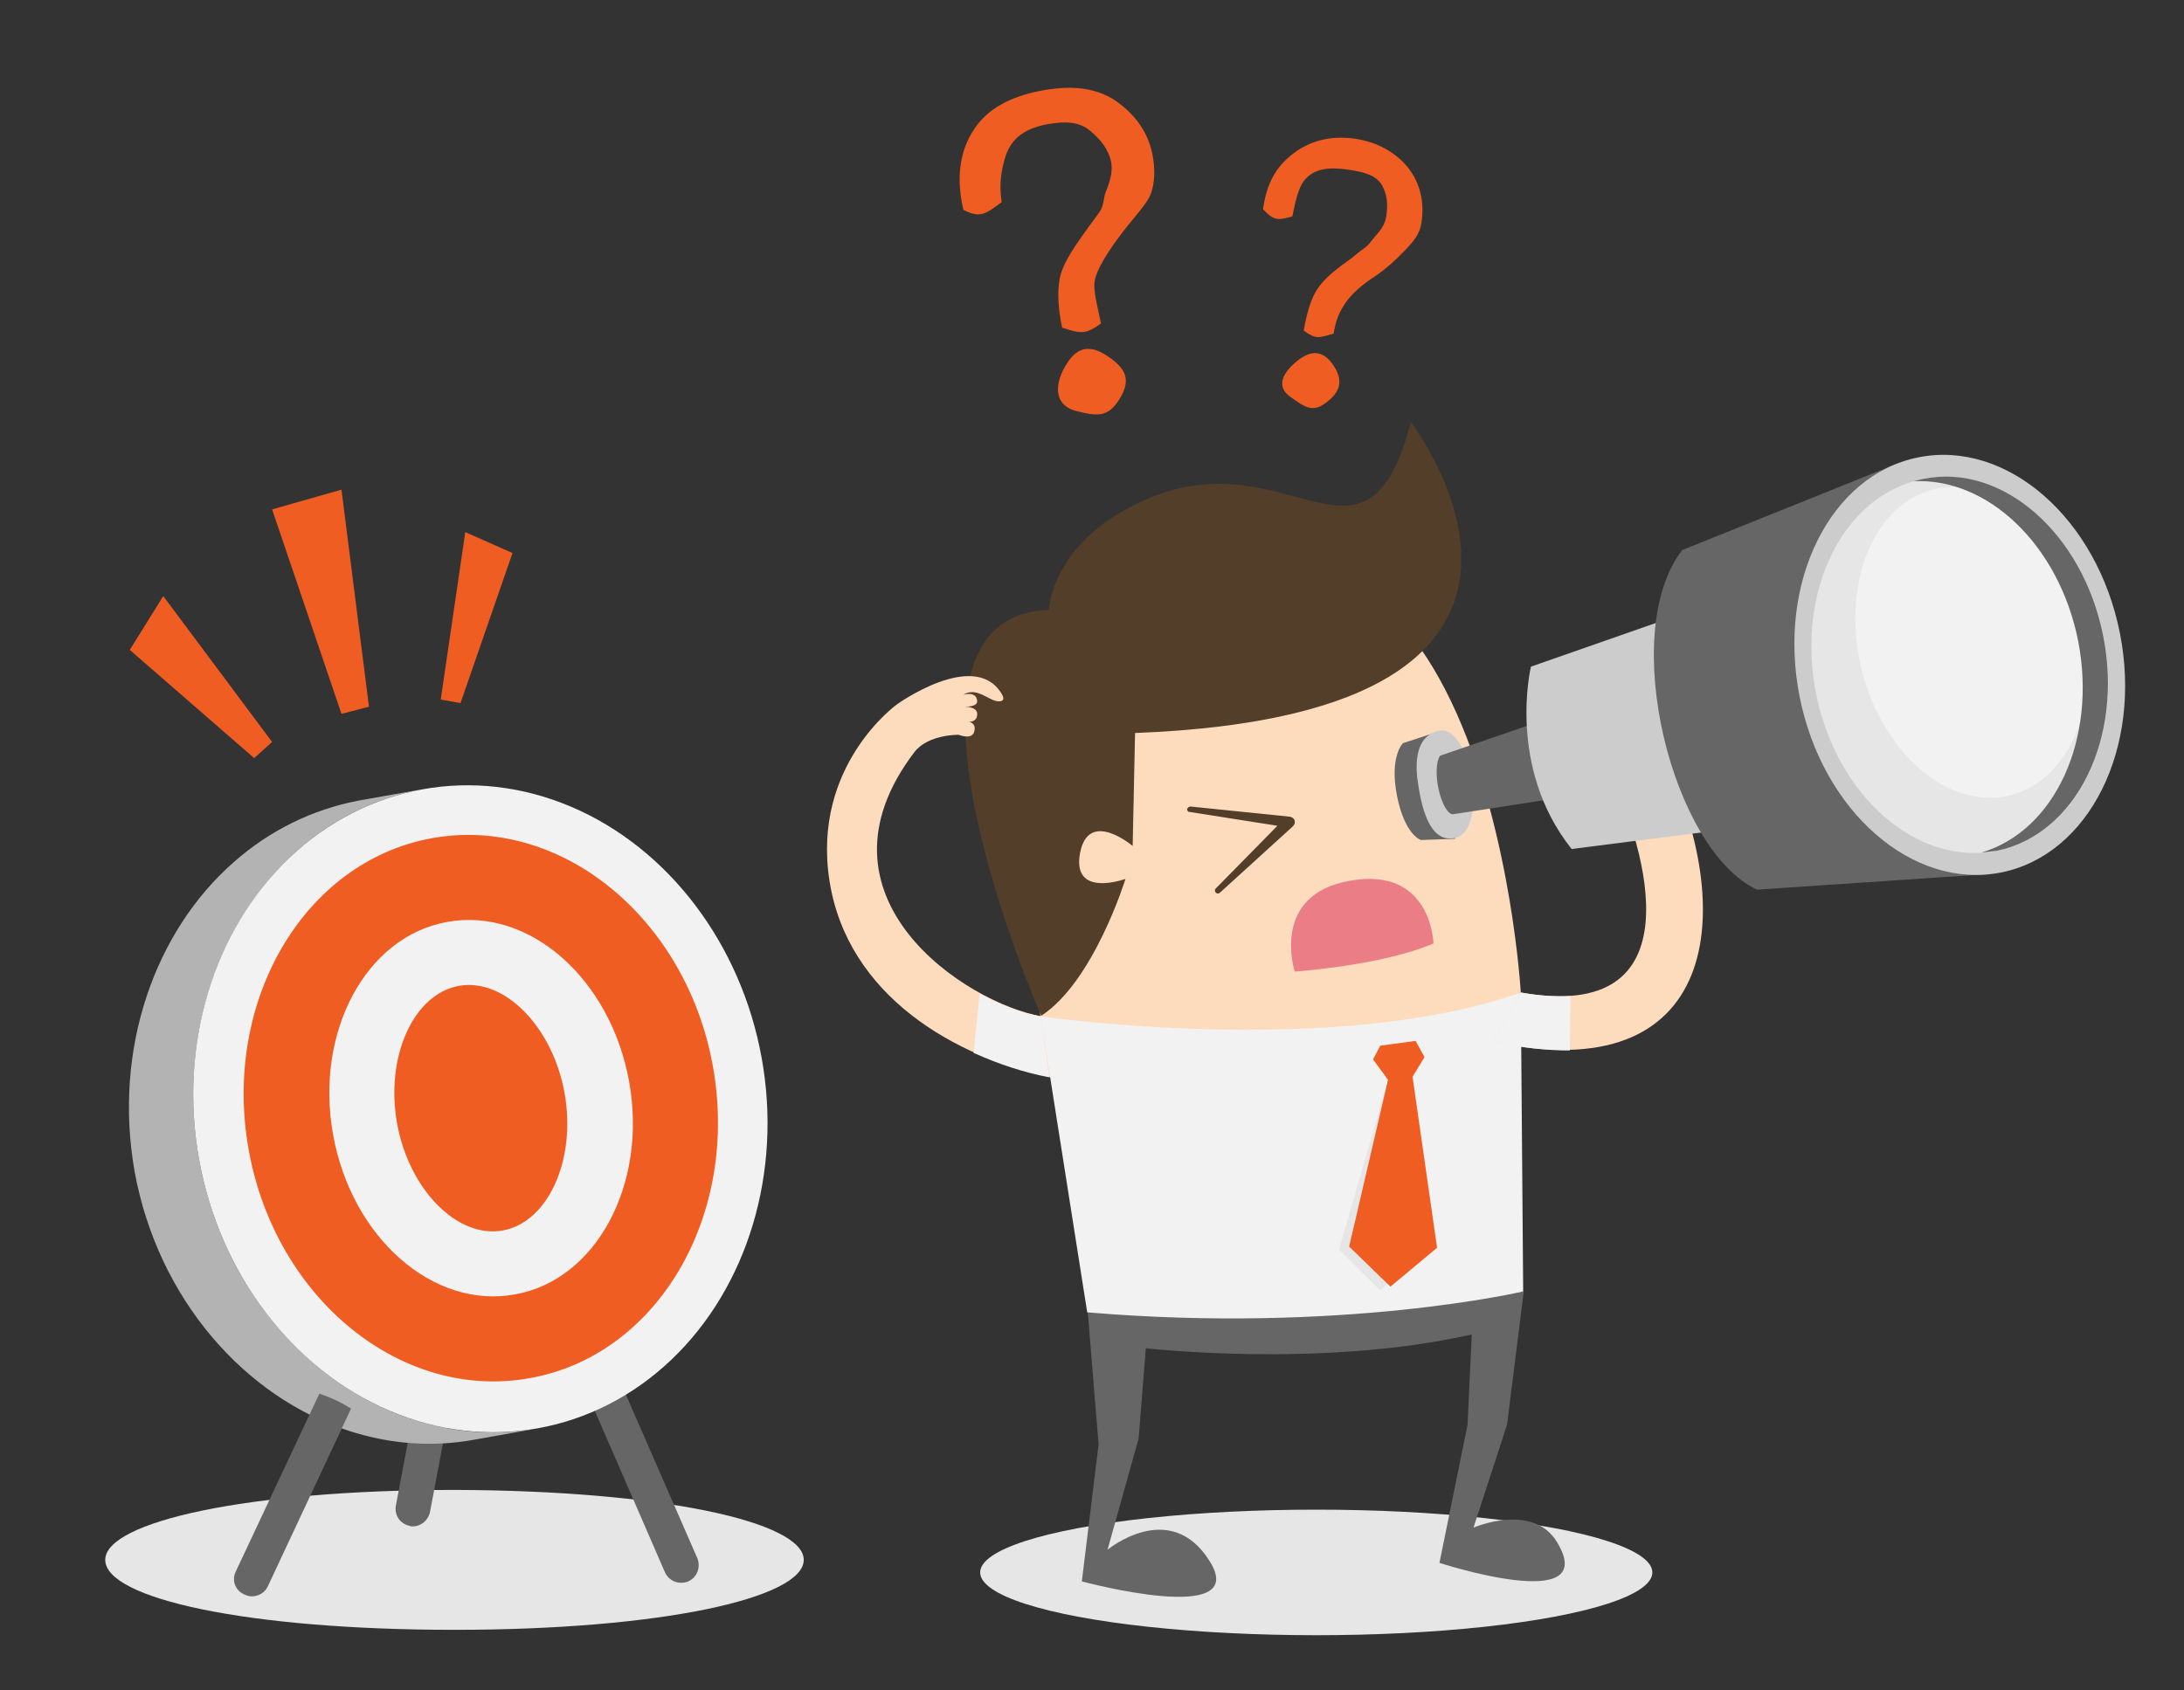 <?xml version="1.0" encoding="utf-8"?>
<!-- Generator: Adobe Illustrator 21.1.0, SVG Export Plug-In . SVG Version: 6.00 Build 0)  -->
<svg version="1.1" id="Layer_1" xmlns="http://www.w3.org/2000/svg" xmlns:xlink="http://www.w3.org/1999/xlink" x="0px" y="0px"
	 width="365.2px" height="282.7px" viewBox="0 0 365.2 282.7" style="enable-background:new 0 0 365.2 282.7;" xml:space="preserve"
	>
<rect x="0" y="0" width="365.2" height="282.7" fill="#333333" stroke="none"/>
<style type="text/css">
	.st0{fill:#EA4D24;}
	.st1{fill:#F2F2F2;}
	.st2{clip-path:url(#SVGID_2_);}
	.st3{fill:#FC9603;}
	.st4{fill:#FC8902;}
	.st5{fill:#FC7602;}
	.st6{fill:#FC7E02;}
	.st7{fill:#FC7D02;}
	.st8{fill:#FB7802;}
	.st9{fill:#FC8502;}
	.st10{fill:#FCA209;}
	.st11{fill:#FCA70E;}
	.st12{fill:#FC8602;}
	.st13{fill:#FCAC0F;}
	.st14{fill:#B42F0A;}
	.st15{fill:#FCB927;}
	.st16{fill:#FAA512;}
	.st17{fill:#E9410E;}
	.st18{fill:#FBA713;}
	.st19{fill:#ED4B0B;}
	.st20{fill:#E74C05;}
	.st21{fill:#F47111;}
	.st22{fill:#DF5C24;}
	.st23{fill:#E95615;}
	.st24{fill:#FCDA5A;}
	.st25{fill:#EC5C0E;}
	.st26{fill:#EB8211;}
	.st27{fill:#FA9D0F;}
	.st28{fill:#E34110;}
	.st29{fill:#DF4E25;}
	.st30{fill:#E25B1B;}
	.st31{fill:#FC6E02;}
	.st32{fill:#FBAD25;}
	.st33{fill:#D36D1B;}
	.st34{fill:#BC2D0E;}
	.st35{fill:#BD3213;}
	.st36{fill:#852D0D;}
	.st37{fill:#B55235;}
	.st38{fill:#D5661A;}
	.st39{fill:#E55220;}
	.st40{fill:#C36524;}
	.st41{fill:#CB6628;}
	.st42{fill:#F0A72A;}
	.st43{fill:#A2794C;}
	.st44{fill:#FBE085;}
	.st45{fill:#CD4E1F;}
	.st46{fill:#80523E;}
	.st47{fill:#FC9003;}
	.st48{fill:#FC8A02;}
	.st49{fill:#FC8D02;}
	.st50{fill:#FC8802;}
	.st51{fill:#FC7F02;}
	.st52{fill:#FC8002;}
	.st53{fill:#FC7402;}
	.st54{fill:#FC7302;}
	.st55{fill:#FC8102;}
	.st56{fill:#FC7702;}
	.st57{fill:#FC9C06;}
	.st58{fill:#FD6D02;}
	.st59{fill:#FC7102;}
	.st60{fill:#FB6A02;}
	.st61{fill:#FC7002;}
	.st62{fill:#FA6803;}
	.st63{fill:#FB9807;}
	.st64{fill:#FC6F02;}
	.st65{fill:#FCB727;}
	.st66{fill:#FC8202;}
	.st67{fill:#FB8802;}
	.st68{fill:#FC9B07;}
	.st69{fill:#FCAA17;}
	.st70{fill:#FC7202;}
	.st71{fill:#FC6502;}
	.st72{fill:#FC9104;}
	.st73{fill:#FC9F08;}
	.st74{fill:#FB9405;}
	.st75{fill:#FC5B02;}
	.st76{fill:#FC8D03;}
	.st77{fill:#FC6D02;}
	.st78{fill:#FD6902;}
	.st79{fill:#FD6402;}
	.st80{fill:#FC5E02;}
	.st81{fill:#FCA10D;}
	.st82{fill:#FD7402;}
	.st83{fill:#FC9103;}
	.st84{fill:#FC8302;}
	.st85{fill:#FBA718;}
	.st86{fill:#FC7802;}
	.st87{fill:#FD7802;}
	.st88{fill:#FC7502;}
	.st89{fill:#C2760F;}
	.st90{fill:#FAA918;}
	.st91{fill:#FB7C02;}
	.st92{fill:#FB7A02;}
	.st93{fill:#FB7702;}
	.st94{fill:#FB7902;}
	.st95{fill:#FC5F02;}
	.st96{clip-path:url(#SVGID_4_);}
	.st97{clip-path:url(#SVGID_6_);}
	.st98{fill:#FCD8A5;}
	.st99{fill:#FCD4A5;}
	.st100{fill:#FCCDA5;}
	.st101{fill:#FCD0A5;}
	.st102{fill:#FBCDA4;}
	.st103{fill:#FCD2A5;}
	.st104{fill:#FCDDA7;}
	.st105{fill:#FCDEA9;}
	.st106{fill:#FCD3A5;}
	.st107{fill:#FCE0A9;}
	.st108{fill:#B48579;}
	.st109{fill:#FCE5B1;}
	.st110{fill:#FADCA9;}
	.st111{fill:#E9AE9C;}
	.st112{fill:#FBDEAA;}
	.st113{fill:#EDB49E;}
	.st114{fill:#E7B198;}
	.st115{fill:#F4C6A5;}
	.st116{fill:#DFB19E;}
	.st117{fill:#E9B69F;}
	.st118{fill:#FCF0C3;}
	.st119{fill:#ECBA9E;}
	.st120{fill:#EBC69F;}
	.st121{fill:#FAD9A8;}
	.st122{fill:#E3AA99;}
	.st123{fill:#DFAC9E;}
	.st124{fill:#E2B39C;}
	.st125{fill:#FCCAA5;}
	.st126{fill:#FBE0B0;}
	.st127{fill:#D3AF93;}
	.st128{fill:#BC8A7F;}
	.st129{fill:#BD8C82;}
	.st130{fill:#85665B;}
	.st131{fill:#B59288;}
	.st132{fill:#D5AE94;}
	.st133{fill:#E5B2A0;}
	.st134{fill:#C3A28B;}
	.st135{fill:#CBA892;}
	.st136{fill:#F0D6AB;}
	.st137{fill:#A29484;}
	.st138{fill:#FBF2D2;}
	.st139{fill:#CDA190;}
	.st140{fill:#807069;}
	.st141{fill:#FCD6A5;}
	.st142{fill:#FCD5A5;}
	.st143{fill:#FCD1A5;}
	.st144{fill:#FCCCA5;}
	.st145{fill:#FCDAA6;}
	.st146{fill:#FDCBA5;}
	.st147{fill:#FCCBA5;}
	.st148{fill:#FBC8A4;}
	.st149{fill:#FAC7A4;}
	.st150{fill:#FBD8A6;}
	.st151{fill:#FCE4B1;}
	.st152{fill:#FBD3A4;}
	.st153{fill:#FCDFAC;}
	.st154{fill:#FCC7A5;}
	.st155{fill:#FCD7A5;}
	.st156{fill:#FCDBA7;}
	.st157{fill:#FBD7A5;}
	.st158{fill:#FCC4A5;}
	.st159{fill:#FDC9A5;}
	.st160{fill:#FDC7A5;}
	.st161{fill:#FCC5A5;}
	.st162{fill:#FCDCA8;}
	.st163{fill:#FDCDA5;}
	.st164{fill:#FBDEAC;}
	.st165{fill:#FCCEA5;}
	.st166{fill:#FDCEA5;}
	.st167{fill:#C2A783;}
	.st168{fill:#FADEAB;}
	.st169{fill:#FBCFA4;}
	.st170{fill:#FBCEA4;}
	.st171{fill:#FFFFFF;}
	.st172{clip-path:url(#SVGID_8_);}
	.st173{fill:#998675;}
	.st174{fill:#CCCCCC;}
	.st175{fill:#999998;}
	.st176{opacity:0.29;clip-path:url(#SVGID_12_);}
	.st177{clip-path:url(#SVGID_14_);}
	.st178{fill:#F7951D;}
	.st179{fill:#F5881F;}
	.st180{fill:#F37621;}
	.st181{fill:#F47E20;}
	.st182{fill:#F37C20;}
	.st183{fill:#F37820;}
	.st184{fill:#F5841F;}
	.st185{fill:#F9A11B;}
	.st186{fill:#F9A61A;}
	.st187{fill:#F5851F;}
	.st188{fill:#FAAB18;}
	.st189{fill:#B33225;}
	.st190{fill:#FBB825;}
	.st191{fill:#F9A41A;}
	.st192{fill:#E64325;}
	.st193{fill:#E44F25;}
	.st194{fill:#F27121;}
	.st195{fill:#DE5C26;}
	.st196{fill:#E65725;}
	.st197{fill:#FBD95A;}
	.st198{fill:#EA5E24;}
	.st199{fill:#E98223;}
	.st200{fill:#F89D1C;}
	.st201{fill:#E04326;}
	.st202{fill:#DD4F26;}
	.st203{fill:#E15C26;}
	.st204{fill:#F26F21;}
	.st205{fill:#FAAC24;}
	.st206{fill:#D26E28;}
	.st207{fill:#BA3226;}
	.st208{fill:#BB3626;}
	.st209{fill:#842E1A;}
	.st210{fill:#B55234;}
	.st211{fill:#D36727;}
	.st212{fill:#E35325;}
	.st213{fill:#C26628;}
	.st214{fill:#CB6629;}
	.st215{fill:#EFA628;}
	.st216{fill:#A1794C;}
	.st217{fill:#F9DF83;}
	.st218{fill:#CD4F27;}
	.st219{fill:#F68F1E;}
	.st220{fill:#F5891F;}
	.st221{fill:#F68C1E;}
	.st222{fill:#F5871F;}
	.st223{fill:#F48020;}
	.st224{fill:#F37421;}
	.st225{fill:#F27321;}
	.st226{fill:#F37721;}
	.st227{fill:#F89B1C;}
	.st228{fill:#F26E21;}
	.st229{fill:#F26B21;}
	.st230{fill:#F16922;}
	.st231{fill:#F7971D;}
	.st232{fill:#F27021;}
	.st233{fill:#FAB523;}
	.st234{fill:#F48120;}
	.st235{fill:#F89A1C;}
	.st236{fill:#FAA91A;}
	.st237{fill:#F27221;}
	.st238{fill:#F16522;}
	.st239{fill:#F6901E;}
	.st240{fill:#F89E1B;}
	.st241{fill:#F7941D;}
	.st242{fill:#F05D22;}
	.st243{fill:#F16A22;}
	.st244{fill:#F05F22;}
	.st245{fill:#F8A01B;}
	.st246{fill:#F27421;}
	.st247{fill:#F48220;}
	.st248{fill:#F37521;}
	.st249{fill:#C0772A;}
	.st250{fill:#F8A81A;}
	.st251{fill:#F37A20;}
	.st252{fill:#F37920;}
	.st253{fill:#F16122;}
	.st254{fill:#231F20;}
	.st255{clip-path:url(#SVGID_16_);}
	.st256{fill:none;stroke:#000000;stroke-width:3;stroke-miterlimit:10;}
	.st257{fill:none;stroke:#000000;stroke-width:0.5;stroke-miterlimit:10;}
	.st258{fill:none;stroke:#000000;stroke-width:0.467;stroke-miterlimit:10;}
	.st259{fill:none;stroke:#000000;stroke-width:0.445;stroke-miterlimit:10;}
	.st260{fill:none;stroke:#000000;stroke-width:0.428;stroke-miterlimit:10;}
	.st261{fill:none;stroke:#000000;stroke-width:0.426;stroke-miterlimit:10;}
	.st262{opacity:0.29;clip-path:url(#SVGID_20_);}
	.st263{fill:none;stroke:#000000;stroke-width:0.408;stroke-miterlimit:10;}
	.st264{fill:none;stroke:#000000;stroke-width:0.408;stroke-miterlimit:10;stroke-dasharray:9.171,9.171;}
	.st265{fill:none;stroke:#000000;stroke-width:0.408;stroke-miterlimit:10;stroke-dasharray:9.983,9.983;}
	.st266{fill:none;stroke:#000000;stroke-width:0.408;stroke-miterlimit:10;stroke-dasharray:9.39,9.39;}
	.st267{fill:none;stroke:#000000;stroke-width:0.408;stroke-miterlimit:10;stroke-dasharray:9.612,9.612;}
	.st268{fill:none;stroke:#000000;stroke-width:0.408;stroke-miterlimit:10;stroke-dasharray:9.568,9.568;}
	.st269{fill:none;stroke:#000000;stroke-width:0.408;stroke-miterlimit:10;stroke-dasharray:9.823,9.823;}
	.st270{fill:none;stroke:#000000;stroke-width:0.408;stroke-miterlimit:10;stroke-dasharray:7.839,7.839;}
	.st271{fill:none;stroke:#000000;stroke-width:0.408;stroke-miterlimit:10;stroke-dasharray:9.803,9.803;}
	.st272{fill:none;stroke:#FFFFFF;stroke-width:1.791;stroke-miterlimit:10;}
	.st273{fill:none;stroke:#FFFFFF;stroke-width:2;stroke-miterlimit:10;}
	.st274{fill:#C7B299;}
	.st275{fill:#FBB03B;}
	.st276{fill:#42210B;}
	.st277{fill:#603813;}
	.st278{fill-rule:evenodd;clip-rule:evenodd;fill:#F0FEFE;}
	.st279{fill-rule:evenodd;clip-rule:evenodd;fill:#99FDF3;}
	.st280{fill-rule:evenodd;clip-rule:evenodd;fill:#67F9EC;}
	.st281{fill-rule:evenodd;clip-rule:evenodd;fill:#0096A9;}
	.st282{fill-rule:evenodd;clip-rule:evenodd;fill:#38E5DD;}
	.st283{fill-rule:evenodd;clip-rule:evenodd;fill:#00D5CB;}
	.st284{fill-rule:evenodd;clip-rule:evenodd;fill:#06E8D9;}
	.st285{fill-rule:evenodd;clip-rule:evenodd;fill:#3FF4E5;}
	.st286{fill-rule:evenodd;clip-rule:evenodd;fill:#18EEDE;}
	.st287{fill-rule:evenodd;clip-rule:evenodd;fill:#25E0D8;}
	.st288{fill-rule:evenodd;clip-rule:evenodd;fill:#00CBC5;}
	.st289{fill-rule:evenodd;clip-rule:evenodd;fill:#0DDAD2;}
	.st290{fill-rule:evenodd;clip-rule:evenodd;fill:#00C2BD;}
	.st291{fill-rule:evenodd;clip-rule:evenodd;fill:#27EDDF;}
	.st292{fill-rule:evenodd;clip-rule:evenodd;fill:#01DED2;}
	.st293{fill-rule:evenodd;clip-rule:evenodd;fill:#00CECD;}
	.st294{fill-rule:evenodd;clip-rule:evenodd;fill:#00B9BE;}
	.st295{fill-rule:evenodd;clip-rule:evenodd;fill:#00ACB4;}
	.st296{fill-rule:evenodd;clip-rule:evenodd;fill:#0083A0;}
	.st297{fill-rule:evenodd;clip-rule:evenodd;fill:#CCFEF9;}
	.st298{fill-rule:evenodd;clip-rule:evenodd;fill:#006F96;}
	.st299{fill-rule:evenodd;clip-rule:evenodd;fill:#15E2D8;}
	.st300{fill-rule:evenodd;clip-rule:evenodd;fill:#14D4D2;}
	.st301{fill-rule:evenodd;clip-rule:evenodd;fill:#15C7CA;}
	.st302{fill-rule:evenodd;clip-rule:evenodd;fill:#52CCD5;}
	.st303{clip-path:url(#SVGID_22_);}
	.st304{clip-path:url(#SVGID_24_);}
	.st305{fill:#2A2524;}
	.st306{fill:#B3B3B3;}
	.st307{fill:#98826B;}
	.st308{fill:#884635;}
	.st309{fill:#CBCBFD;}
	.st310{clip-path:url(#SVGID_26_);}
	.st311{clip-path:url(#SVGID_28_);}
	.st312{clip-path:url(#SVGID_30_);}
	.st313{fill:#D0A72D;}
	.st314{fill:#FDCD06;}
	.st315{fill:#9E2265;}
	.st316{fill:#F6951F;}
	.st317{fill:#F05C2B;}
	.st318{fill:#FEFDFD;}
	.st319{fill:none;}
	.st320{fill:#E6E6E6;}
	.st321{fill:#666666;}
	.st322{fill:#FDDCBE;}
	.st323{fill:#533E29;}
	.st324{fill:#EB7D86;}
</style>
<g>
	<g>
		<g>
			<path class="st320" d="M134.4,260.9c0,6.4-23.9,11.7-58.4,11.7c-34.5,0-58.4-5.2-58.4-11.7c0-6.4,23.9-11.7,58.4-11.7
				C110.5,249.3,134.4,254.5,134.4,260.9z"/>
		</g>
		<g>
			<g>
				<path class="st321" d="M69,255.3c1.4,0,2.6-1,2.9-2.4l8.1-42.8c0.3-1.6-0.7-3.1-2.3-3.4c-1.6-0.3-3.1,0.7-3.4,2.3l-8.1,42.8
					c-0.3,1.6,0.7,3.1,2.3,3.4C68.6,255.3,68.8,255.3,69,255.3z"/>
			</g>
		</g>
		<g>
			<g>
				<path class="st306" d="M39.2,144.1c5.8-5.1,12.9-8.7,20.8-10.2l10.7-1.9c-26,4.7-42.7,32.5-37.4,62
					c5.4,29.5,30.8,49.6,56.7,44.9l-10.7,1.9c-7.1,1.3-14.1,0.7-20.7-1.4c-17.6-5.6-32.2-22.1-36.1-43.5
					C18.9,175.4,25.9,155.7,39.2,144.1z"/>
			</g>
		</g>
		<g>
			<g>
				<path class="st321" d="M116.6,260.6c0.6,1.5,0,3.2-1.5,3.9c-1.5,0.6-3.2,0-3.9-1.5l-13.9-32c1.8-0.9,3.5-1.8,5.1-2.9
					L116.6,260.6z"/>
			</g>
			<g>
				<path class="st321" d="M39.4,262.9l14-29.8c2.1,0.7,3.9,1.6,5.3,2.5l-13.9,29.7c-0.5,1.1-1.6,1.7-2.7,1.7
					c-0.4,0-0.8-0.1-1.2-0.3C39.4,266.1,38.7,264.4,39.4,262.9z"/>
			</g>
		</g>
		<g>
			
				<ellipse transform="matrix(0.984 -0.178 0.178 0.984 -31.788 17.326)" class="st1" cx="80.4" cy="185.4" rx="47.8" ry="54.3"/>
		</g>
		<path class="st242" d="M119.2,178.3c-4.5-24.9-25.6-42-47-38.1c-21.4,3.9-35.1,27.3-30.6,52.2c4.5,24.9,25.6,42,47,38.1
			C110,226.7,123.7,203.3,119.2,178.3z M86.1,216.5c-13.7,2.5-27.3-9.5-30.4-26.7c-3.1-17.2,5.5-33.2,19.1-35.6
			c13.7-2.5,27.3,9.5,30.4,26.7C108.3,198.1,99.7,214.1,86.1,216.5z"/>
		<g>
			<path class="st242" d="M84.1,205.8c7.6-1.4,12.3-11.9,10.3-23c-2-11.1-10.1-19.3-17.7-17.9c-7.6,1.4-12.3,11.9-10.3,23
				C68.4,199,76.5,207.2,84.1,205.8z"/>
		</g>
	</g>
	<g>
		<polygon class="st242" points="57.1,119.4 45.5,85.2 57.1,81.9 61.7,118.2 		"/>
	</g>
	<g>
		<polygon class="st242" points="73.7,117 77.8,89 85.7,92.5 77,117.6 		"/>
	</g>
	<g>
		<polygon class="st242" points="45.5,124.1 27.3,99.7 21.7,108.7 42.5,126.8 		"/>
	</g>
</g>
<g>
	<g>
		<g>
			<g>
				<g>
					<g>
						<g>
							<g>
								<ellipse class="st320" cx="220.1" cy="263" rx="56.2" ry="10.5"/>
							</g>
						</g>
						<g>
							<g>
								<path class="st322" d="M254.3,166c0,0-5.9-103.8-68.2-62.2c0,0-20,15-12.1,66.3C228.3,179.4,254.3,166,254.3,166z"/>
							</g>
						</g>
						<g>
							<path class="st323" d="M235.9,70.6c0,0,37.7,48.8-46.1,52l-0.4,18.9c0,0-7.4-6.3-8.8,1.2c-1.4,7.6,7.6,4.3,7.6,4.3
								s-5.3,17.2-14.1,22.9c0,0-29.4-66.9,1.3-67.9c0,0,0.3-11.8,16.8-18.7C215.6,73.5,228.5,99.1,235.9,70.6z"/>
						</g>
						<g>
							<g>
								<g>
									<path class="st322" d="M162.5,120.1c-0.1,0-0.1,0-0.1,0S162.4,120.1,162.5,120.1z"/>
								</g>
							</g>
							<g>
								<g>
									<path class="st322" d="M138.7,147.3c-3-19.3,11.3-29.5,11.3-29.5s12.8-9.2,17.4-1.9c0,0,1.1,1.5-0.5,1.4
										c-1.6-0.1-3.6-2.5-5.8-1.1c0,0,2.2-0.7,2.3,1.1c0,0.9-1.7,0.9-2.1,0.9c-0.1,0-0.1,0-0.1,0s0,0,0.1,0c0.4,0,2,0.1,2.1,1.1
										c0.1,1.4-1.2,1.5-1.6,1.4c-0.1,0-0.1,0-0.1,0s0.1,0,0.1,0c0.4,0,1.5,0.3,1.1,1.7c-0.4,1.4-2.6,0.5-2.6,0.5
										s-5.1-0.1-7.4,2.9c-18.5,24.3,8.7,42,21.3,44.2l1.6,10.2C159.8,176.9,141.7,166.6,138.7,147.3z"/>
								</g>
							</g>
							<g>
								<g>
									<path class="st322" d="M163,122.7c-0.1,0-0.1,0-0.1,0S162.9,122.7,163,122.7z"/>
								</g>
							</g>
						</g>
					</g>
					<g>
						<g>
							<path class="st321" d="M181.9,219.5l1.8,22.1l-2.8,22.9c0,0,28.5,7.7,21.3-3.5c-6.6-10.4-17-1.8-17-1.8l5.2-18.6l1.2-15.1
								c0,0,29.3,3.4,54.5-2.3l-0.7,15.1l-4.7,23.1c0,0,27,8.8,19.7-3.4c-4-6.8-14-2.5-14-2.5l5.6-17.2l2.8-22.3L181.9,219.5z"/>
						</g>
					</g>
					<g>
						<g>
							<g>
								<g>
									<path class="st1" d="M254.3,166l0.4,50c0,0-30.2,7.1-72.9,3.5L174,170C174,170,223.2,177.1,254.3,166z"/>
								</g>
							</g>
						</g>
					</g>
					<g>
						<g>
							<g>
								<g>
									<polygon class="st320" points="236.7,174.1 238.2,176.8 236.2,180.1 238.6,209.2 230.8,215.8 223.9,209 232.1,180.6 
										229.6,177.2 230.8,174.9 									"/>
								</g>
							</g>
						</g>
					</g>
					<g>
						<g>
							<g>
								<g>
									<polygon class="st242" points="236.7,174.1 238.2,176.8 236.2,180.1 240.3,208.7 232.5,215.2 225.6,208.5 232.1,180.6 
										229.6,177.2 230.8,174.9 									"/>
								</g>
							</g>
						</g>
					</g>
					<g>
						<g>
							<g>
								<path class="st322" d="M249.6,174.2l4.7-8.2c29.8,5.3,20.8-24.3,15.1-36.3c-0.2-0.4-1.2-3,0-3.4c0.6-0.2,1.1,0.1,1.5,0.5
									c0-0.6,0.1-1.1,0.6-1.3c0.5-0.2,1,0,1.4,0.4c0-0.5,0.1-1,0.6-1.2c0.6-0.2,1.1,0.1,1.5,0.5c0-0.6,0.1-1.1,0.6-1.3
									c1.1-0.4,1.8,0.7,2.2,1.7C291,152.5,287.4,182.5,249.6,174.2z"/>
							</g>
						</g>
					</g>
					<g>
						<g>
							<g>
								<path class="st1" d="M249.6,174.2l4.7-8.2c3.2,0.6,6,0.7,8.3,0.6l-0.1,9.1C258.8,175.7,254.5,175.3,249.6,174.2z"/>
							</g>
						</g>
					</g>
					<g>
						<g>
							<g>
								<path class="st319" d="M161.2,118.2c-0.1,0-0.1,0-0.1,0S161.1,118.2,161.2,118.2z"/>
							</g>
						</g>
						<g>
							<g>
								<path class="st319" d="M161.7,120.7c-0.1,0-0.1,0-0.1,0S161.6,120.7,161.7,120.7z"/>
							</g>
						</g>
						<g>
							<g>
								<path class="st1" d="M174,170c-2.9-0.5-6.5-1.8-10.2-3.8l-1,9.9c4.2,1.9,8.5,3.3,12.7,4.1L174,170z"/>
							</g>
						</g>
					</g>
					<g>
						<g>
							<g>
								<g>
									<path class="st324" d="M216.5,162.5c0,0,14.6-1,23.2-4.7c0,0-0.3-12.9-13.9-10.5C212.3,149.6,216.5,162.5,216.5,162.5z"/>
								</g>
							</g>
						</g>
					</g>
				</g>
				<g>
					<g>
						<g>
							<path class="st323" d="M235.7,133.7c0.5,2.4,1.8,4.1,2.9,3.9c1.1-0.2,1.6-2.3,1.2-4.7c-0.5-2.4-1.8-4.1-2.9-3.9
								C235.8,129.2,235.2,131.3,235.7,133.7z"/>
						</g>
					</g>
				</g>
			</g>
		</g>
		<g>
			<g>
				<g>
					<g>
						<g>
							<g>
								<path class="st321" d="M240.7,122.3l-6.1,2c0,0-2.3,2.2-1,8.8c1.3,6.6,4,7.4,4,7.4l5.7-0.2L240.7,122.3z"/>
							</g>
						</g>
					</g>
					<g>
						<g>
							<g>
								<path class="st174" d="M246.3,129.8c0,0-2-8.3-5.6-7.6c-3.6,0.7-4.1,4.5-3.7,8c0.6,4.5,1.9,10.7,6.1,10
									C247.5,139.6,246.3,129.8,246.3,129.8z"/>
							</g>
						</g>
					</g>
					<g>
						<g>
							<g>
								<path class="st321" d="M263.2,118.7l-22.4,7.7c-1.5,2.4,0.2,9.5,2.1,9.8l23.3-3.6L263.2,118.7z"/>
							</g>
						</g>
					</g>
					<g>
						<g>
							<g>
								<path class="st174" d="M284.6,101.5l-28.6,10c0,0-4.1,16.8,6.8,30.5l27.5-3.5L284.6,101.5z"/>
							</g>
						</g>
					</g>
					<g>
						<g>
							<g>
								<path class="st321" d="M317.1,77.6L281.3,92c-10.8,13.9-1.7,50.2,12.5,56.8l38.6-2.6L317.1,77.6z"/>
							</g>
						</g>
					</g>
				</g>
				<g>
					<g>
						<g>
							
								<ellipse transform="matrix(0.981 -0.194 0.194 0.981 -15.343 65.696)" class="st174" cx="327.7" cy="111.2" rx="27.3" ry="35.4"/>
						</g>
					</g>
				</g>
				<g>
					<g>
						
							<ellipse transform="matrix(0.981 -0.194 0.194 0.981 -15.343 65.697)" class="st320" cx="327.7" cy="111.2" rx="24.5" ry="31.7"/>
					</g>
				</g>
				<g>
					<g>
						<path class="st1" d="M348.2,103.3c-3.4-14.2-14.4-23.8-24.6-21.5c-10.2,2.3-15.7,15.6-12.4,29.8c3.4,14.2,14.4,23.8,24.6,21.5
							C346.1,130.8,351.6,117.5,348.2,103.3z"/>
					</g>
				</g>
				<g>
					<g>
						<path class="st321" d="M351.7,106.4c-3.4-17.2-16.9-29-30.1-26.3c-0.6,0.1-1.1,0.3-1.7,0.4c12.4-0.7,24.4,10.6,27.6,26.7
							c3.2,16.4-3.9,31.8-16.2,35.4c0.9-0.1,1.7-0.2,2.6-0.3C347.1,139.6,355.1,123.6,351.7,106.4z"/>
					</g>
				</g>
			</g>
		</g>
		<g>
			<path class="st323" d="M199.1,134.9l16.6,1.7c0.5,0.1,0.9,0.5,0.8,1c0,0.2-0.1,0.4-0.3,0.6L204,149.3c-0.2,0.2-0.5,0.2-0.7,0
				c-0.2-0.2-0.2-0.5,0-0.7l11.6-11.8l0.5,1.6l-16.5-2.6c-0.3,0-0.4-0.3-0.4-0.5C198.6,135.1,198.8,134.9,199.1,134.9z"/>
		</g>
	</g>
	<g>
		<g>
			<g>
				<path class="st242" d="M162.7,21.9c2.3-3.7,6.2-5.7,11.2-6.7c4.7-0.9,8.7-0.7,12.1,1.3c3.3,2.1,5.9,5.2,6.7,9.3
					c0.5,2.5,0.4,4.9-0.3,6.7c-0.7,1.8-3.1,4.1-5.7,7.7c-1.9,2.6-3.2,4.9-3.6,6.5c-0.4,1.7,0.4,4.4,1,7.4c-2.6,1.9-3.4,1.7-6.5,0.7
					c-0.7-3.4-0.8-6-0.4-8.2c0.4-2.2,2-4.7,4.3-7.9c1.2-1.7,1.2-1.6,2.4-3.3c0.7-1,0.6-2.3,1-3.3c0.7-1.7,1.2-3.4,0.9-5
					c-0.5-2.3-1.9-3.9-3.6-5.3c-1.7-1.4-4-1.6-7.2-1c-4,0.8-6.1,2.6-7,5.8c-0.5,1.8-1,4.1-0.5,7.2c-2.6,1.9-3.5,2.8-6.4,1.3
					C159.9,30.1,160.4,25.5,162.7,21.9z M178.4,60.8c1.9-3,4.1-3.1,7-1.1c3.1,2.1,3.7,4.1,1.7,7.2c-1.9,3-3.8,2.7-7.3,1.8
					C176,67.6,176.4,63.9,178.4,60.8z"/>
			</g>
		</g>
	</g>
	<g>
		<g>
			<g>
				<path class="st242" d="M216.1,25.8c2.8-2.2,6.3-3.2,10.5-2.6c3.9,0.6,6.9,2.4,8.9,4.9c2,2.6,2.7,5.7,2.2,9.1
					c-0.3,2.1-1.5,3.3-2.6,4.5c-1.1,1.1-2.8,3-5.9,5c-2.2,1.5-3.6,3-4.3,4.1c-0.8,1.2-1.5,2.5-1.9,5c-2.5,0.7-2.9,1-5-0.5
					c0.5-2.8,1.1-4.9,2-6.5c0.9-1.6,2.7-3.3,5.3-5.1c1.4-1,1.3-1.1,2.7-2.1c0.8-0.5,1.3-1.3,1.8-1.9c1-1.1,1.8-2.1,2-3.5
					c0.3-1.9,0.2-3.6-0.7-5.2c-0.9-1.6-2.8-2.2-5.5-2.6c-3.3-0.5-5.9-0.3-7.6,1.9c-0.9,1.2-1.4,3.4-1.9,5.9
					c-2.5,0.7-3.1,0.7-4.9-1.2C211.8,30.7,213.3,28,216.1,25.8z M217,60.3c2.3-1.8,4.2-1.7,5.9,0.7c1.7,2.5,1.4,4.4-1.1,6.3
					c-2.3,1.8-3.6,0.8-6-0.9C213.2,64.6,214.6,62.2,217,60.3z"/>
			</g>
		</g>
	</g>
</g>
</svg>
